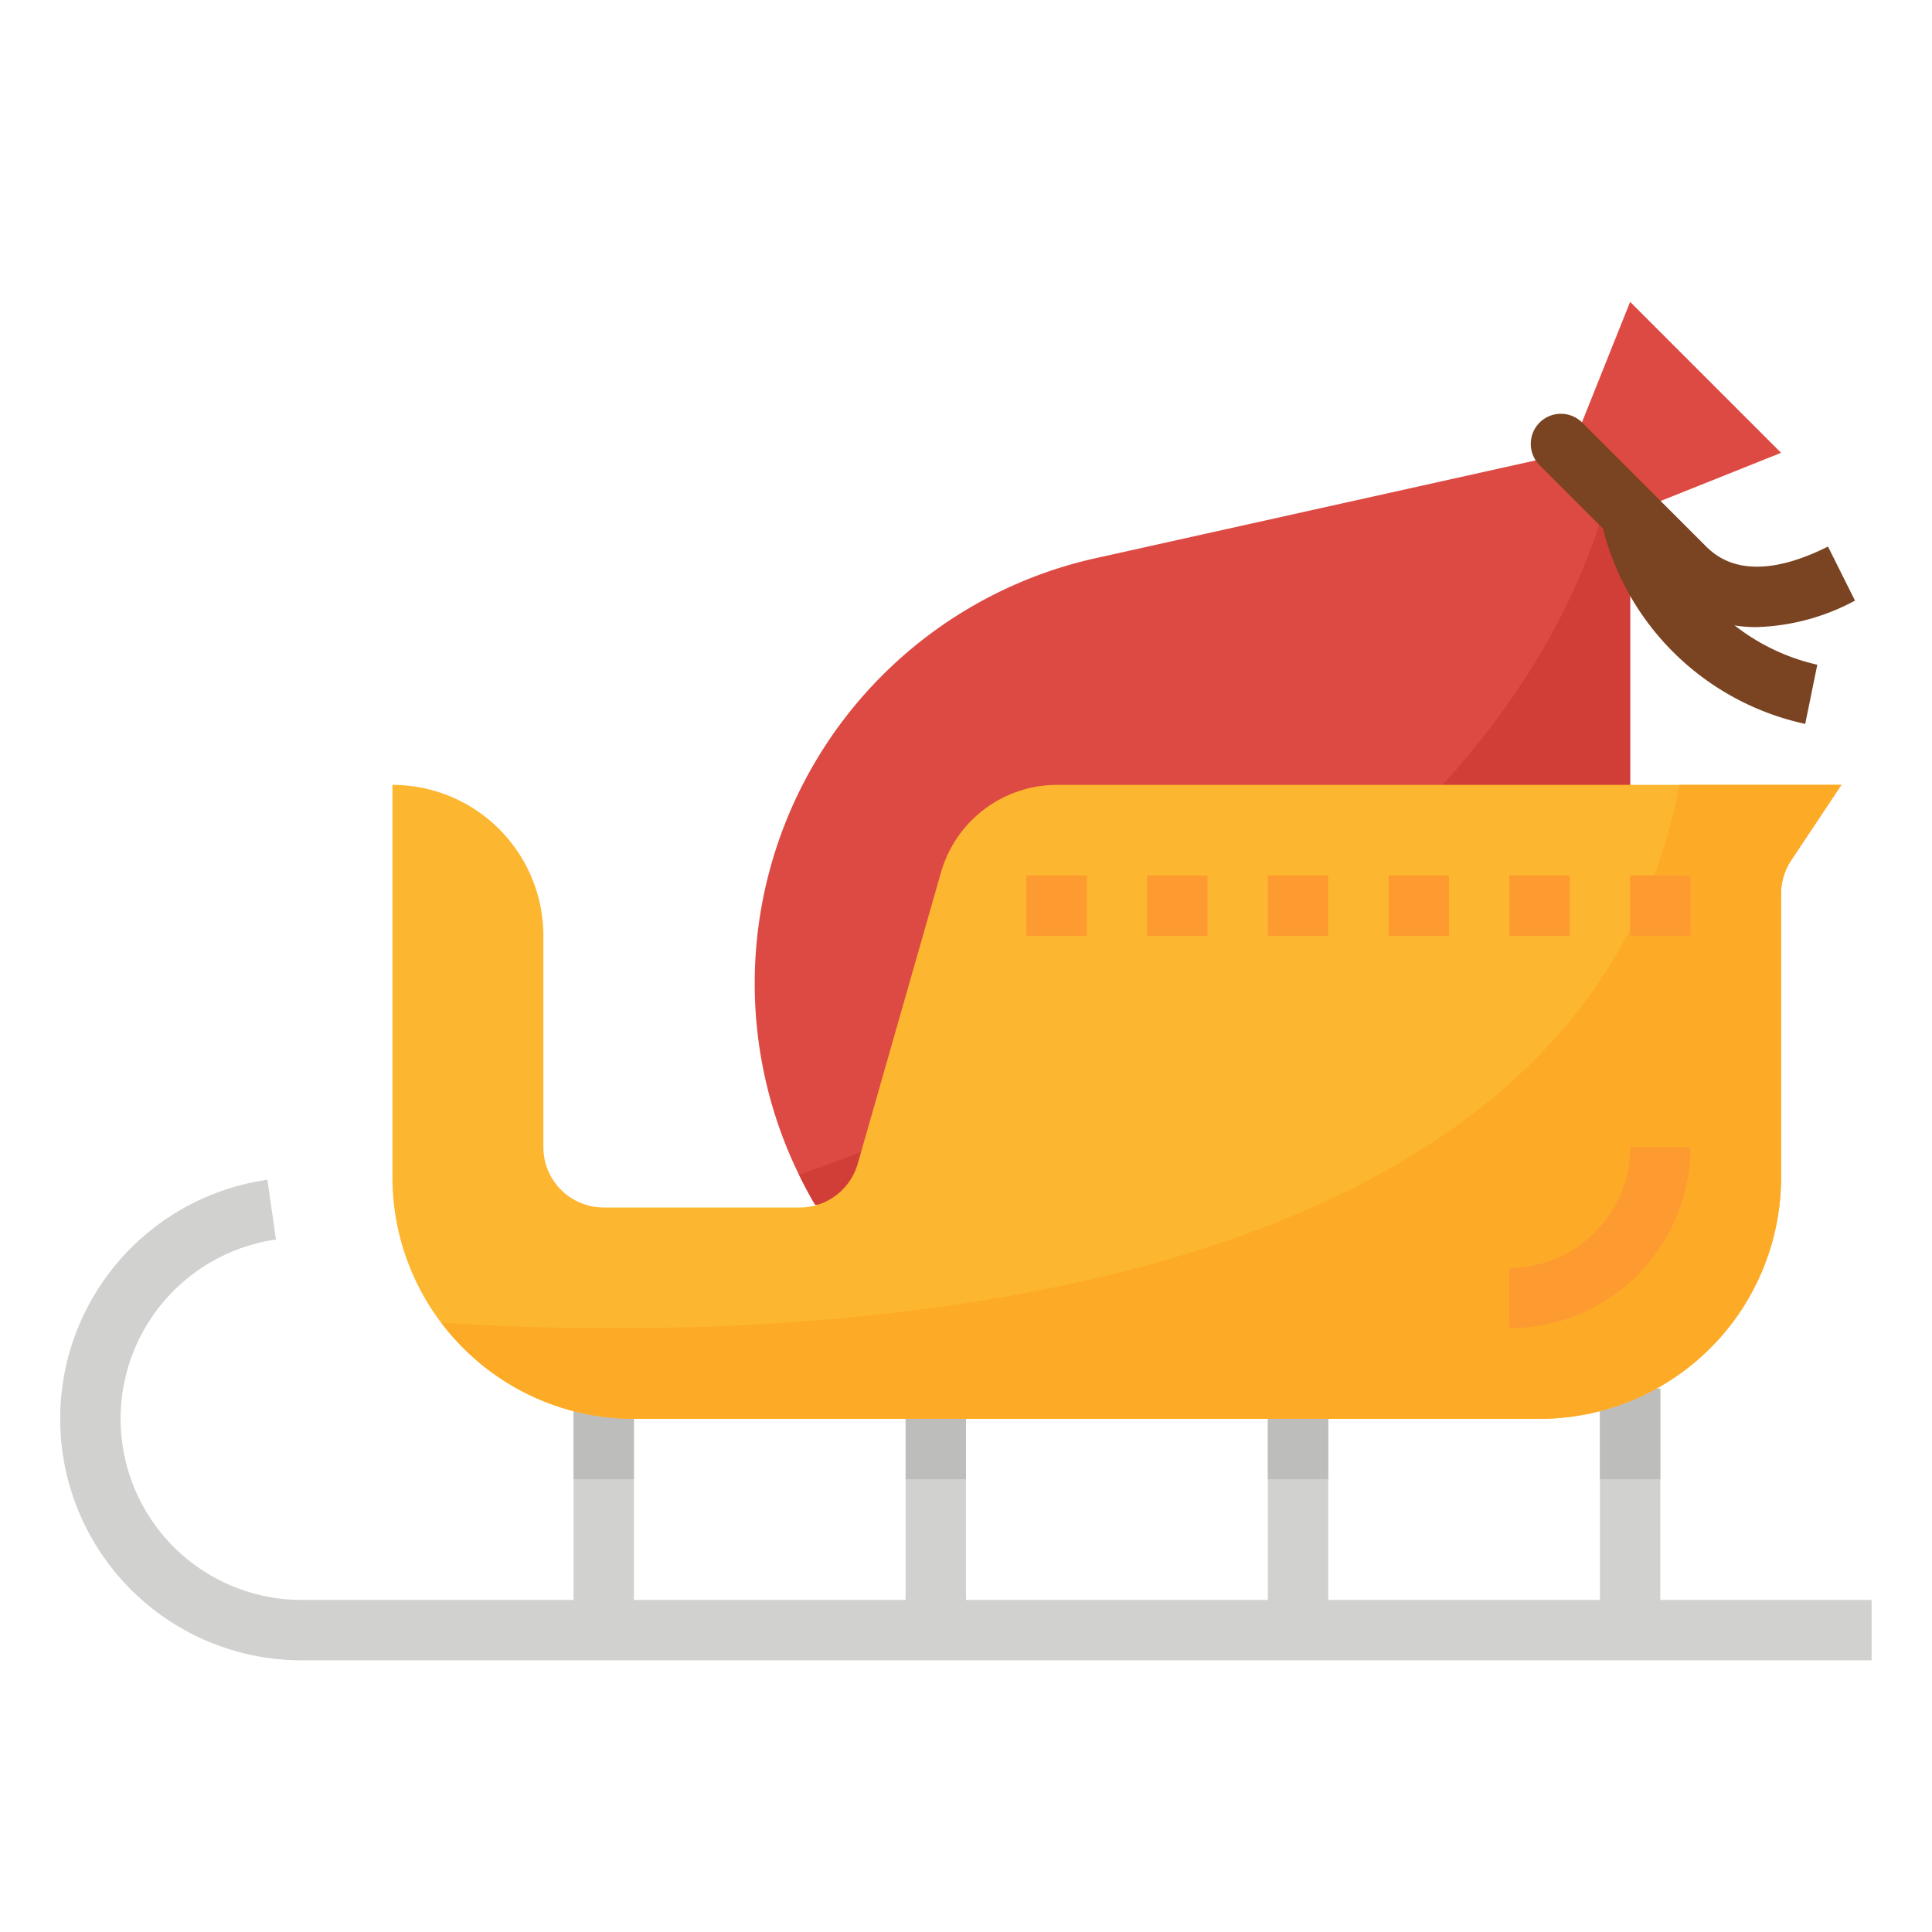 <?xml version="1.0" ?>
<!-- Uploaded to: SVG Repo, www.svgrepo.com, Generator: SVG Repo Mixer Tools -->
<svg width="800px" height="800px" viewBox="0 0 64 64" xmlns="http://www.w3.org/2000/svg">
<g id="flat">
<path d="M52,15,36.3,18.489A14.432,14.432,0,0,0,27,39.906L54,40V17Z" style="fill:#dd4a43"/>
<path d="M26.47,38.913c.165.338.339.671.53.993L54,40V17l-.7-.7C49.762,29.466,33.646,36.424,26.47,38.913Z" style="fill:#d13e37"/>
<polygon points="54 10 59 15 54 17 52 15 54 10" style="fill:#dd4a43"/>
<path d="M55,53V46H53v7H44V46H42v7H32V46H30v7H21V46H19v7H10a6,6,0,0,1-.858-11.939l-.284-1.98A8,8,0,0,0,10,55H62V53Z" style="fill:#d1d1cf"/>
<rect height="3" style="fill:#bdbdbb" width="2" x="19" y="46"/>
<rect height="3" style="fill:#bdbdbb" width="2" x="30" y="46"/>
<rect height="3" style="fill:#bdbdbb" width="2" x="42" y="46"/>
<rect height="3" style="fill:#bdbdbb" width="2" x="53" y="46"/>
<path d="M51,47H21a8,8,0,0,1-8-8V26h0a5,5,0,0,1,5,5v7a2,2,0,0,0,2,2h6.491a2,2,0,0,0,1.923-1.451L31.171,28.9A4,4,0,0,1,35.017,26H61l-1.664,2.5A2,2,0,0,0,59,29.606V39A8,8,0,0,1,51,47Z" style="fill:#fdb62f"/>
<path d="M55.631,26C51.988,45.193,21.955,44.316,14.617,43.809A7.98,7.98,0,0,0,21,47H51a8,8,0,0,0,8-8V29.606a2,2,0,0,1,.336-1.11L61,26Z" style="fill:#fdab26"/>
<rect height="2" style="fill:#fd9a30" width="2" x="54" y="29"/>
<rect height="2" style="fill:#fd9a30" width="2" x="50" y="29"/>
<rect height="2" style="fill:#fd9a30" width="2" x="46" y="29"/>
<rect height="2" style="fill:#fd9a30" width="2" x="42" y="29"/>
<rect height="2" style="fill:#fd9a30" width="2" x="38" y="29"/>
<rect height="2" style="fill:#fd9a30" width="2" x="34" y="29"/>
<path d="M58.2,20.773a4.324,4.324,0,0,1-3.141-1.3l-1.764-1.765,1.414-1.414,1.764,1.764c.344.344,1.393,1.391,4.082.048l.894,1.79A7.3,7.3,0,0,1,58.2,20.773Z" style="fill:#7a4321"/>
<path d="M50,44V42a4,4,0,0,0,4-4h2A6.006,6.006,0,0,1,50,44Z" style="fill:#fd9a30"/>
<path d="M59.8,23.98A8.836,8.836,0,0,1,53.1,17.51l-2.1-2.1A1,1,0,0,1,51,14h0a1,1,0,0,1,1.414,0l2.293,2.293a1,1,0,0,1,.273.511A6.928,6.928,0,0,0,60.2,22.02Z" style="fill:#7a4321"/>
</g>
</svg>